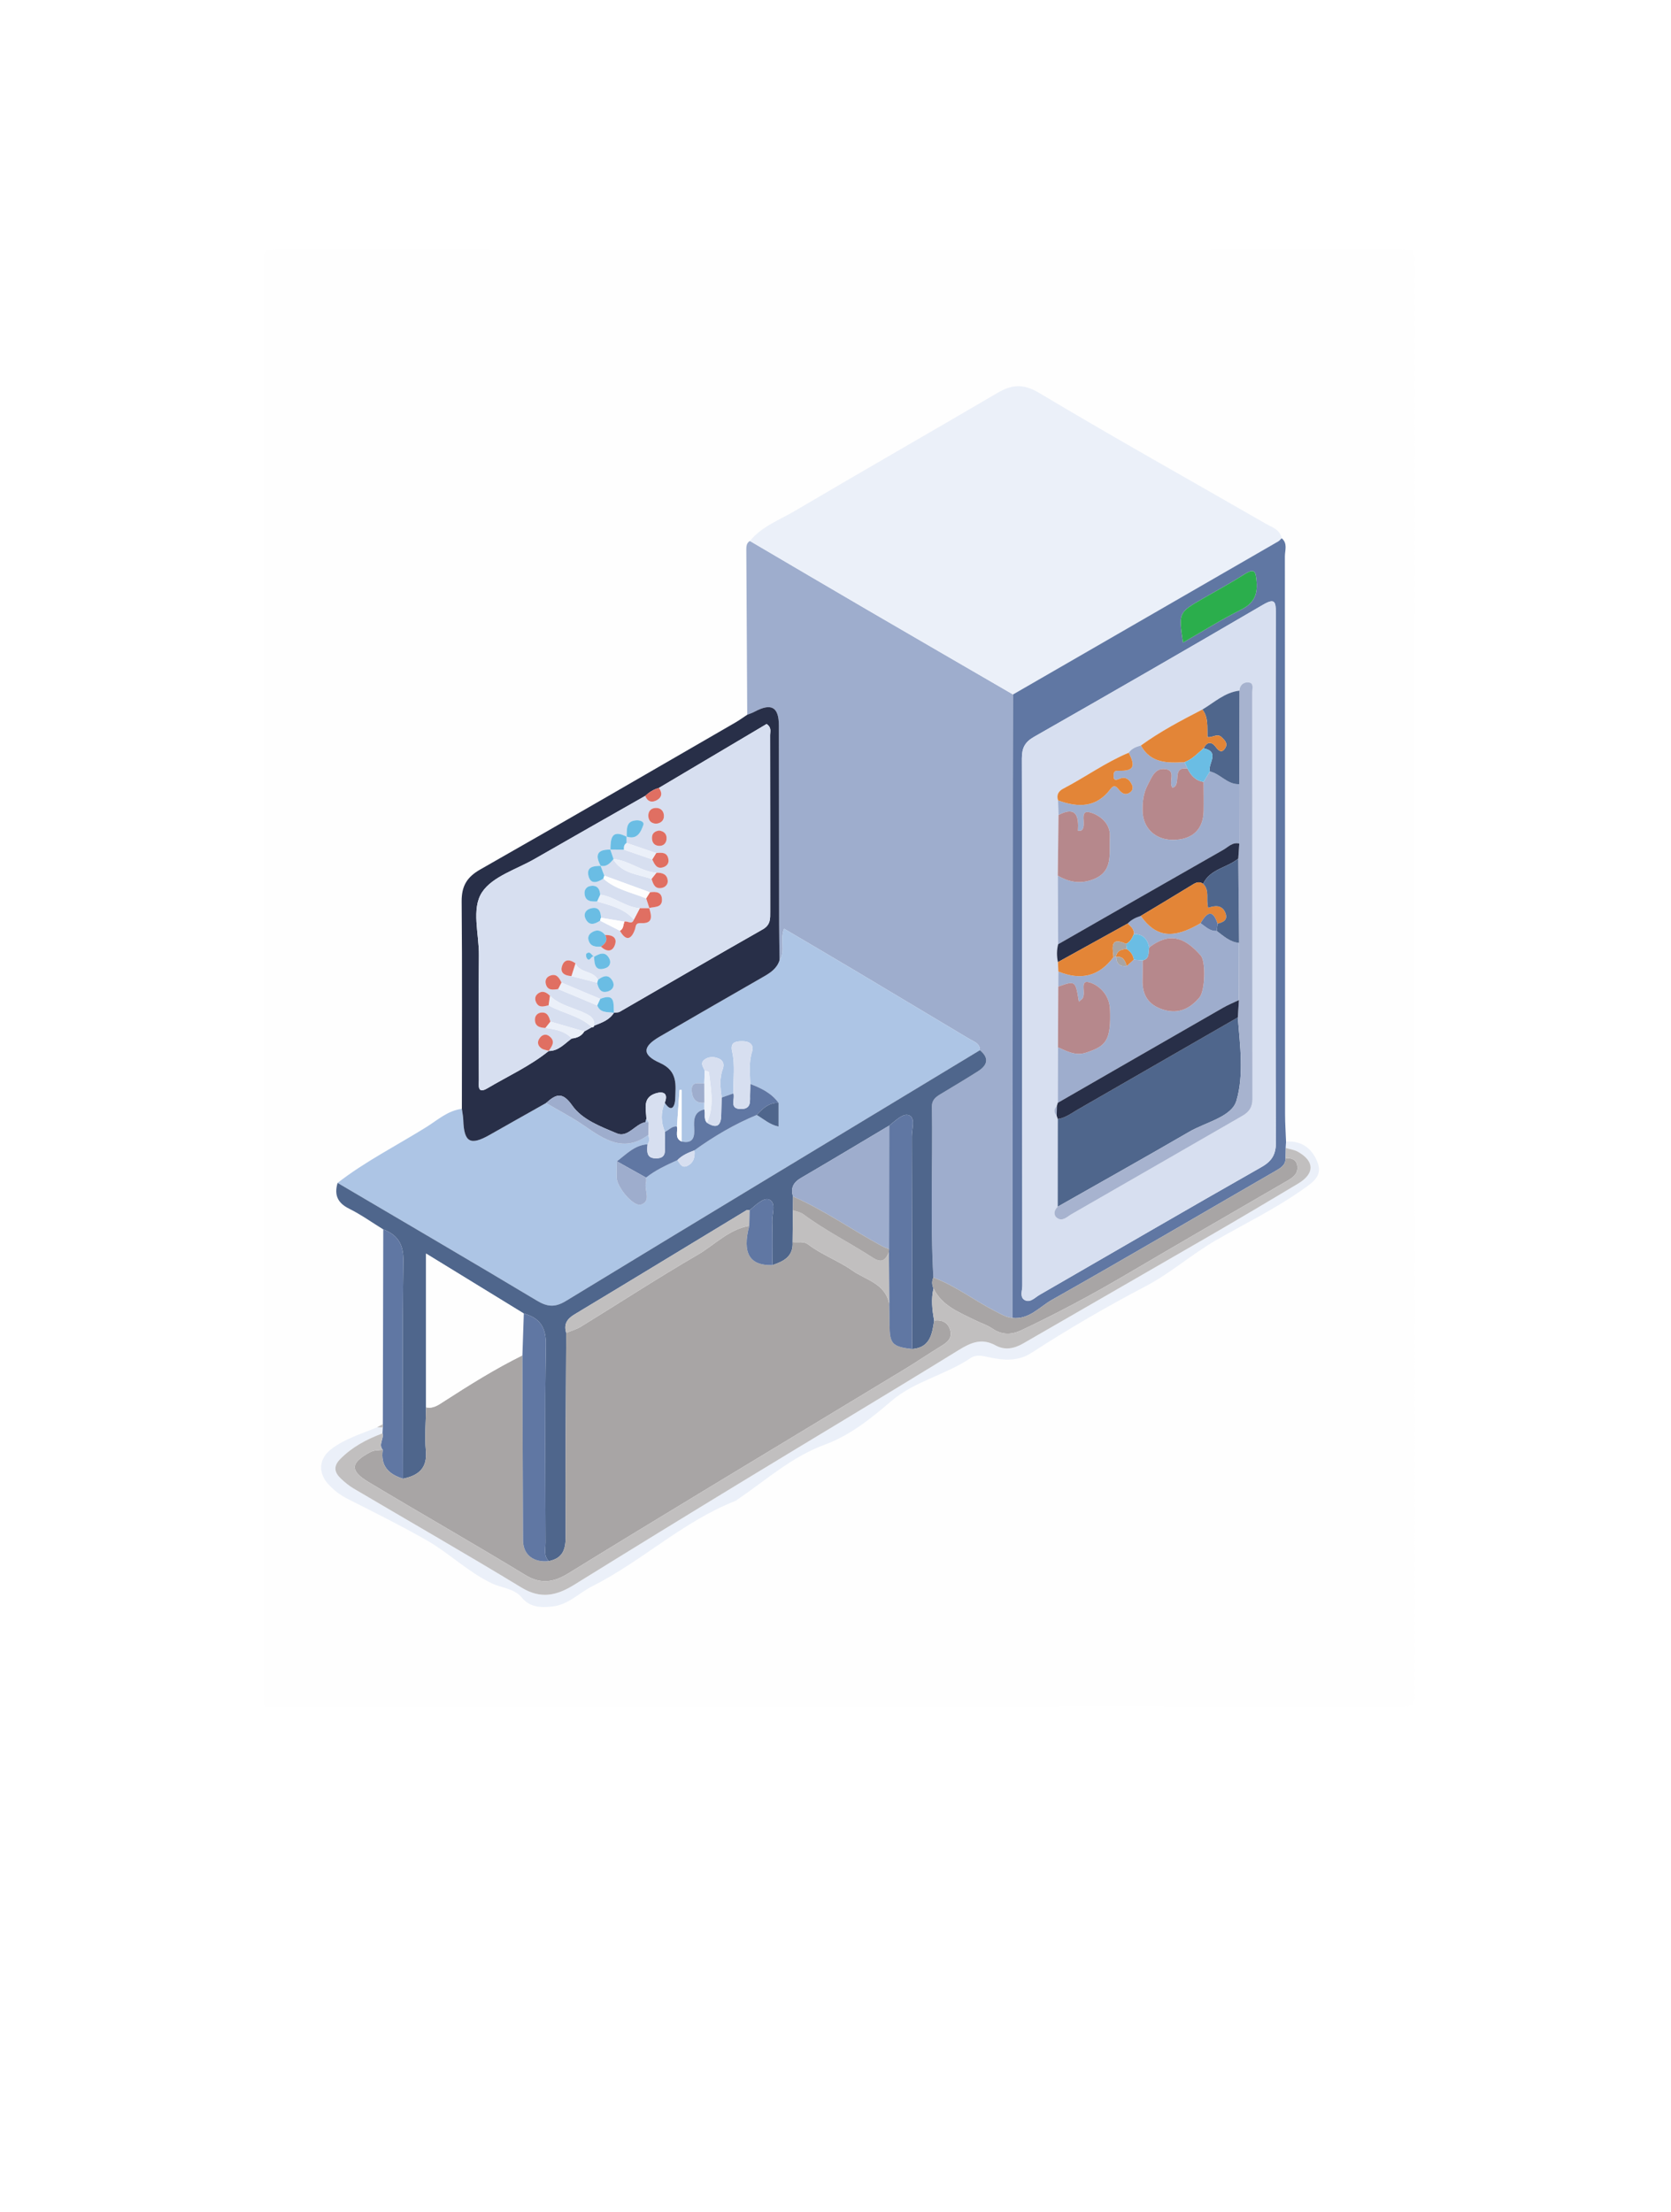 <?xml version="1.0" encoding="UTF-8"?>
<svg width="235px" height="311px" viewBox="0 0 235 311" version="1.1" xmlns="http://www.w3.org/2000/svg" xmlns:xlink="http://www.w3.org/1999/xlink">
    <title>Artboard Copy 6</title>
    <defs>
        <polygon id="path-1" points="7.10542736e-15 0 161.986 0 161.986 205 7.10542736e-15 205"></polygon>
    </defs>
    <g id="Artboard-Copy-6" stroke="none" stroke-width="1" fill="none" fill-rule="evenodd">
        <rect fill="#FFFFFF" x="0" y="0" width="235" height="311"></rect>
        <g id="Group-186" transform="translate(37, 35)">
            <g id="Group-3">
                <mask id="mask-2" fill="white">
                    <use xlink:href="#path-1"></use>
                </mask>
                <g id="Clip-2"></g>
                <path d="M16.839,165.258 C16.569,165.406 16.3,165.556 16.031,165.704 C13.824,166.636 11.486,167.306 9.555,168.796 C7.828,170.129 7.707,172.103 9.184,173.719 C9.96,174.567 10.845,175.237 11.885,175.765 C15.588,177.644 19.313,179.491 22.922,181.54 C26.118,183.356 28.769,186.009 32.131,187.629 C33.544,188.31 35.279,188.326 36.385,189.649 C37.534,191.023 39.016,191.08 40.675,190.904 C42.934,190.661 44.412,189 46.277,188.062 C53.278,184.541 59.051,178.939 66.439,176.049 C66.576,175.995 66.684,175.87 66.81,175.786 C70.778,173.11 74.331,169.855 78.976,168.152 C82.509,166.856 85.48,164.48 88.374,161.994 C91.602,159.223 95.981,158.341 99.504,155.963 C100.31,155.419 101.245,155.666 102.151,155.867 C104.191,156.321 106.221,156.435 108.078,155.227 C113.277,151.847 118.634,148.741 124.125,145.862 C127.623,144.027 130.606,141.368 134.003,139.403 C138.044,137.064 142.266,135.038 146.095,132.334 C147.391,131.42 148.993,130.487 148.347,128.62 C147.665,126.653 146.187,125.355 143.862,125.534 C143.815,124.246 143.726,122.958 143.726,121.67 C143.717,95.529 143.724,69.387 143.698,43.245 C143.697,42.394 144.118,41.41 143.249,40.689 C143.013,39.451 141.891,39.149 141.01,38.642 C130.389,32.534 119.691,26.555 109.175,20.272 C106.893,18.908 105.304,19.06 103.24,20.272 C93.786,25.824 84.258,31.253 74.817,36.827 C72.632,38.117 70.147,39.011 68.461,41.069 C68.002,41.341 67.956,41.794 67.958,42.258 C67.999,50.008 68.044,57.758 68.088,65.507 C67.521,65.879 66.971,66.281 66.385,66.62 C54.447,73.518 42.527,80.448 30.542,87.262 C28.639,88.344 27.906,89.615 27.925,91.784 C28.014,101.496 27.959,111.21 27.955,120.923 C25.979,121.163 24.542,122.499 22.961,123.487 C18.791,126.087 14.381,128.308 10.479,131.335 C9.98,133.013 10.457,134.149 12.104,134.965 C13.773,135.792 15.306,136.894 16.899,137.875 C16.879,147.003 16.859,156.13 16.839,165.258 M0.042,204.963 C0.042,137.209 0.049,69.456 7.10542736e-15,1.703 C-0.002,0.175 0.47,0.006 1.794,0.006 C54.602,0.039 107.411,0.04 160.22,2.84217094e-14 C161.623,2.84217094e-14 161.976,0.29 161.975,1.737 C161.933,68.884 161.93,136.031 161.986,203.18 C161.986,204.827 161.543,205 160.072,205 C106.732,204.955 53.391,204.963 0.042,204.963" id="Fill-1" fill="#FEFEFE" mask="url(#mask-2)"></path>
            </g>
            <path d="M68.087,65.508 C68.044,57.758 67.999,50.008 67.958,42.258 C67.956,41.794 68.002,41.341 68.461,41.069 C73.929,44.279 79.391,47.5 84.868,50.693 C91.728,54.692 98.599,58.668 105.465,62.654 C105.455,66.677 105.44,70.699 105.437,74.722 C105.418,99.923 105.402,125.123 105.386,150.323 C104.465,150.234 103.712,149.756 102.907,149.345 C99.986,147.85 97.371,145.794 94.266,144.645 C93.814,136.627 94.187,128.603 94.062,120.582 C94.047,119.666 94.618,119.248 95.288,118.845 C97.037,117.791 98.793,116.747 100.518,115.654 C101.845,114.813 102.185,113.812 100.81,112.675 C100.814,111.704 100.006,111.497 99.366,111.115 C94.041,107.936 88.724,104.743 83.396,101.569 C80.042,99.57 76.674,97.597 73.271,95.588 C72.627,97.166 73.501,98.699 72.634,100 C72.613,98.332 72.576,96.665 72.573,94.997 C72.557,85.666 72.558,76.335 72.535,67.004 C72.529,64.402 71.463,63.82 69.124,65.076 C68.795,65.252 68.433,65.365 68.087,65.508" id="Fill-4" fill="#9EADCD"></path>
            <path d="M105.465,62.654 C98.599,58.668 91.728,54.692 84.868,50.693 C79.391,47.5 73.929,44.279 68.461,41.069 C70.147,39.011 72.632,38.117 74.817,36.827 C84.258,31.253 93.786,25.824 103.24,20.272 C105.304,19.06 106.893,18.908 109.175,20.272 C119.691,26.555 130.389,32.534 141.01,38.642 C141.891,39.149 143.013,39.451 143.249,40.689 C143.085,40.841 142.944,41.029 142.755,41.138 C130.327,48.314 117.897,55.484 105.465,62.654" id="Fill-6" fill="#EBF0F9"></path>
            <path d="M72.634,100 C73.501,98.7 72.627,97.167 73.271,95.588 C76.674,97.597 80.042,99.57 83.396,101.569 C88.724,104.743 94.041,107.936 99.366,111.115 C100.006,111.497 100.814,111.705 100.81,112.675 C81.396,124.417 61.97,136.139 42.59,147.938 C41.054,148.874 39.985,148.778 38.497,147.886 C29.193,142.311 19.825,136.84 10.479,131.335 C14.381,128.308 18.791,126.087 22.961,123.487 C24.542,122.5 25.979,121.164 27.955,120.924 C28.024,121.447 28.136,121.966 28.153,122.489 C28.253,125.643 29.136,126.136 31.882,124.573 C34.515,123.073 37.16,121.592 39.8,120.103 C41.588,121.157 43.445,122.112 45.15,123.289 C47.982,125.244 50.745,127.143 54.191,124.584 C54.275,125.036 54.405,125.491 54.07,125.903 C52.252,126.019 51.085,127.304 49.758,128.303 C49.746,129.06 49.718,129.817 49.727,130.574 C49.742,131.921 52.09,134.748 53.159,134.387 C54.675,133.877 53.545,132.32 53.849,131.273 C53.91,131.064 53.858,130.822 53.858,130.594 C55.193,129.53 56.731,128.833 58.27,128.134 C58.61,128.587 58.87,129.29 59.605,128.963 C60.531,128.554 60.776,127.718 60.66,126.758 C63.4,124.788 66.29,123.082 69.414,121.79 C70.368,122.321 71.179,123.125 72.493,123.417 L72.493,120.085 C71.495,118.708 70.047,118.006 68.514,117.432 C68.485,115.923 68.278,114.426 68.756,112.918 C69.104,111.821 68.336,111.403 67.355,111.412 C66.445,111.42 65.666,111.568 65.961,112.853 C66.406,114.8 66.096,116.785 66.136,118.753 C65.588,118.947 65.039,119.141 64.49,119.335 C64.318,117.995 64.152,116.658 64.641,115.339 C64.883,114.688 64.732,114.114 64.071,113.842 C63.434,113.581 62.743,113.542 62.135,113.957 C61.414,114.449 61.858,115 62.107,115.53 C62.087,116.136 62.067,116.742 62.047,117.348 C61.316,117.42 60.224,116.957 60.282,118.315 C60.327,119.356 60.763,120.195 62.056,120.06 L62.055,121.004 C60.628,121.332 60.553,122.395 60.624,123.573 C60.698,124.802 60.551,125.881 58.852,125.513 L58.852,118.266 C58.756,118.268 58.659,118.269 58.563,118.27 C58.444,119.983 58.324,121.697 58.204,123.41 C57.488,123.307 57.085,123.928 56.509,124.149 C55.933,122.792 55.915,121.432 56.486,120.068 C57.569,121.684 57.934,120.267 57.954,119.574 C58.01,117.609 58.388,115.617 55.803,114.465 C53.233,113.319 53.359,112.165 55.78,110.763 C60.625,107.956 65.469,105.148 70.33,102.367 C71.34,101.789 72.277,101.19 72.634,100" id="Fill-8" fill="#ADC5E5"></path>
            <path d="M53.744,76.913 C48.552,79.87 43.352,82.81 38.173,85.789 C35.62,87.257 32.277,88.24 30.804,90.451 C29.254,92.777 30.385,96.333 30.352,99.35 C30.287,105.188 30.323,111.028 30.345,116.867 C30.348,117.587 30.085,118.896 31.549,118.029 C34.451,116.309 37.549,114.907 40.195,112.766 L40.146,112.791 C41.556,112.803 42.395,111.754 43.409,111.03 C44.143,110.96 44.77,110.7 45.172,110.038 C45.527,109.837 45.882,109.637 46.237,109.437 C46.415,109.47 46.524,109.398 46.564,109.222 C47.609,108.809 48.69,108.452 49.337,107.419 L49.339,107.401 C49.616,107.361 49.937,107.399 50.162,107.269 C56.862,103.41 63.536,99.505 70.261,95.691 C71.387,95.052 71.317,94.183 71.317,93.199 C71.313,84.919 71.32,76.64 71.302,68.36 C71.301,67.886 71.549,67.303 70.809,66.809 C65.796,69.783 60.728,72.789 55.661,75.796 C54.922,75.996 54.298,76.395 53.744,76.913 M72.634,100 C72.277,101.19 71.34,101.789 70.33,102.367 C65.47,105.148 60.625,107.956 55.78,110.763 C53.359,112.165 53.233,113.319 55.803,114.465 C58.388,115.617 58.01,117.609 57.954,119.574 C57.934,120.267 57.569,121.684 56.486,120.068 C57.044,118.657 56.194,118.432 55.192,118.754 C53.303,119.361 53.876,120.988 53.907,122.36 C53.82,122.49 53.782,122.633 53.793,122.789 C52.315,123.041 51.299,125.029 49.758,124.378 C47.475,123.414 44.877,122.455 43.469,120.447 C42.049,118.421 41.143,118.914 39.8,120.102 C37.161,121.592 34.515,123.073 31.882,124.573 C29.137,126.136 28.253,125.643 28.153,122.489 C28.136,121.966 28.024,121.447 27.955,120.924 C27.959,111.21 28.014,101.496 27.925,91.784 C27.906,89.616 28.64,88.344 30.542,87.263 C42.527,80.448 54.447,73.518 66.385,66.62 C66.971,66.281 67.521,65.879 68.088,65.507 C68.433,65.366 68.795,65.252 69.124,65.076 C71.464,63.82 72.529,64.402 72.536,67.004 C72.558,76.335 72.557,85.666 72.573,94.997 C72.576,96.665 72.613,98.332 72.634,100" id="Fill-10" fill="#282F48"></path>
            <path d="M10.479,131.335 C19.825,136.84 29.193,142.311 38.497,147.886 C39.985,148.777 41.054,148.873 42.59,147.938 C61.97,136.139 81.396,124.417 100.81,112.675 C102.185,113.812 101.845,114.813 100.518,115.654 C98.793,116.747 97.037,117.791 95.288,118.845 C94.618,119.248 94.047,119.666 94.062,120.582 C94.187,128.603 93.813,136.627 94.264,144.646 C94.025,145.159 94.058,145.669 94.279,146.175 C93.927,147.687 94.098,149.189 94.371,150.688 C94.097,152.614 93.789,154.516 91.266,154.698 C91.259,144.735 91.265,134.772 91.227,124.809 C91.223,123.783 91.763,122.244 90.889,121.85 C90.001,121.449 88.937,122.611 88.053,123.278 C83.919,125.737 79.798,128.218 75.644,130.642 C74.562,131.273 74.163,132.067 74.534,133.254 C74.525,133.898 74.518,134.54 74.51,135.183 C74.495,136.674 74.48,138.166 74.466,139.657 C74.594,141.679 73.208,142.372 71.631,142.898 C71.628,140.869 71.682,138.838 71.598,136.813 C71.553,135.732 72.208,134.173 71.208,133.698 C70.413,133.32 69.275,134.466 68.423,135.173 C68.273,135.175 68.087,135.118 67.976,135.186 C59.914,140.066 51.866,144.973 43.789,149.831 C42.72,150.474 42.264,151.223 42.629,152.425 C42.589,161.971 42.498,171.518 42.551,181.063 C42.561,182.946 42.097,184.133 40.186,184.521 C39.416,183.769 39.72,182.804 39.718,181.928 C39.698,172.671 39.609,163.413 39.771,154.159 C39.815,151.653 38.935,150.331 36.666,149.706 C32.155,146.939 27.643,144.173 22.922,141.278 L22.922,162.894 C22.896,164.919 22.7,166.96 22.889,168.966 C23.125,171.483 21.835,172.493 19.675,172.928 C19.669,162.739 19.568,152.548 19.728,142.361 C19.766,139.976 18.96,138.666 16.898,137.875 C15.306,136.894 13.773,135.792 12.104,134.965 C10.457,134.148 9.979,133.013 10.479,131.335" id="Fill-12" fill="#4F668C"></path>
            <path d="M129.37,55.364 C132.128,53.781 134.737,52.128 137.489,50.762 C139.248,49.888 139.864,48.768 139.718,46.845 C139.607,45.387 139.474,44.822 137.975,45.777 C136.057,46.998 134.051,48.079 132.081,49.219 C128.751,51.145 128.751,51.144 129.37,55.364 M142.404,88.562 C142.404,76.093 142.389,63.625 142.424,51.156 C142.428,49.576 142.262,49.082 140.606,50.049 C129.919,56.294 119.193,62.475 108.437,68.604 C107.128,69.35 106.708,70.179 106.711,71.656 C106.762,96.366 106.75,121.075 106.774,145.785 C106.774,146.49 106.354,147.467 107.185,147.851 C107.921,148.191 108.572,147.439 109.212,147.071 C119.604,141.074 129.972,135.033 140.405,129.109 C141.958,128.227 142.453,127.248 142.443,125.512 C142.37,113.196 142.404,100.879 142.404,88.562 M105.465,62.654 C117.896,55.484 130.327,48.314 142.755,41.138 C142.943,41.03 143.085,40.841 143.249,40.689 C144.118,41.41 143.697,42.394 143.698,43.245 C143.724,69.387 143.717,95.529 143.725,121.67 C143.725,122.958 143.814,124.246 143.862,125.534 C143.85,125.83 143.839,126.127 143.827,126.423 C143.817,126.899 143.807,127.373 143.797,127.849 C143.808,128.848 143.108,129.234 142.353,129.669 C131.881,135.715 121.455,141.843 110.927,147.789 C109.188,148.771 107.725,150.584 105.386,150.323 C105.402,125.123 105.418,99.923 105.436,74.722 C105.439,70.699 105.455,66.677 105.465,62.654" id="Fill-14" fill="#6077A3"></path>
            <path d="M143.827,126.423 C143.839,126.127 143.85,125.83 143.862,125.534 C146.186,125.355 147.665,126.652 148.347,128.62 C148.993,130.486 147.39,131.42 146.095,132.334 C142.265,135.038 138.044,137.064 134.003,139.402 C130.605,141.368 127.623,144.027 124.125,145.861 C118.634,148.741 113.277,151.847 108.078,155.227 C106.221,156.435 104.19,156.321 102.15,155.867 C101.245,155.666 100.309,155.419 99.504,155.963 C95.98,158.341 91.601,159.223 88.374,161.994 C85.479,164.48 82.509,166.856 78.976,168.152 C74.33,169.855 70.778,173.11 66.809,175.786 C66.683,175.87 66.576,175.995 66.439,176.049 C59.051,178.939 53.278,184.541 46.277,188.062 C44.411,189 42.934,190.661 40.675,190.903 C39.016,191.08 37.534,191.023 36.385,189.649 C35.279,188.326 33.543,188.31 32.131,187.629 C28.768,186.009 26.118,183.356 22.922,181.54 C19.313,179.491 15.588,177.644 11.885,175.765 C10.845,175.237 9.96,174.567 9.184,173.719 C7.706,172.103 7.828,170.129 9.555,168.796 C11.486,167.306 13.824,166.636 16.03,165.704 C16.298,165.71 16.567,165.716 16.835,165.722 C16.82,166.001 16.804,166.281 16.788,166.561 C14.576,167.38 12.536,168.46 10.848,170.171 C9.853,171.179 10.024,172.047 10.926,172.902 C11.474,173.422 12.07,173.919 12.717,174.301 C20.598,178.95 28.538,183.499 36.357,188.25 C39.072,189.901 41.312,189.358 43.745,187.849 C51.647,182.947 59.573,178.083 67.516,173.249 C77.611,167.106 87.759,161.051 97.814,154.846 C99.57,153.763 101.076,153.122 103.021,154.192 C104.31,154.901 105.624,154.647 106.892,153.913 C115.61,148.869 124.348,143.86 133.063,138.811 C137.253,136.384 141.418,133.917 145.57,131.427 C147.905,130.026 147.885,128.291 145.54,126.964 C145.03,126.676 144.401,126.598 143.827,126.423" id="Fill-16" fill="#EBF0F9"></path>
            <path d="M16.789,166.561 C16.805,166.282 16.82,166.001 16.836,165.723 C16.837,165.568 16.838,165.413 16.839,165.258 C16.859,156.13 16.879,147.003 16.899,137.875 C18.961,138.666 19.766,139.976 19.728,142.362 C19.569,152.548 19.67,162.74 19.676,172.929 C17.672,172.322 16.482,171.139 16.827,168.877 C16.189,168.116 17.014,167.33 16.789,166.561" id="Fill-18" fill="#6077A3"></path>
            <path d="M16.839,165.258 C16.838,165.412 16.837,165.568 16.836,165.723 C16.567,165.716 16.298,165.71 16.03,165.704 C16.3,165.556 16.569,165.406 16.839,165.258" id="Fill-20" fill="#C1BFBF"></path>
            <path d="M105.386,150.324 C107.726,150.585 109.189,148.771 110.927,147.79 C121.455,141.844 131.881,135.716 142.354,129.67 C143.109,129.234 143.808,128.848 143.797,127.849 C144.624,127.837 145.35,128.021 145.453,129.002 C145.57,130.097 144.801,130.595 143.981,131.071 C136.463,135.431 128.934,139.773 121.448,144.186 C116.634,147.024 111.716,149.654 106.668,152.043 C105.302,152.69 103.943,152.769 102.587,151.836 C101.851,151.327 100.951,151.06 100.141,150.653 C97.907,149.531 95.489,148.645 94.281,146.177 C94.058,145.67 94.026,145.16 94.264,144.646 C97.371,145.795 99.987,147.85 102.907,149.345 C103.712,149.757 104.465,150.234 105.386,150.324" id="Fill-22" fill="#A8A5A5"></path>
            <path d="M58.852,125.513 C60.551,125.881 60.698,124.802 60.624,123.573 C60.553,122.395 60.628,121.331 62.055,121.004 C62.24,121.616 61.914,122.327 62.42,122.876 C63.694,123.693 64.392,123.405 64.427,121.832 C64.445,121 64.469,120.168 64.49,119.335 C65.039,119.141 65.588,118.947 66.137,118.753 C66.43,119.52 65.466,120.947 67.216,120.947 C68.764,120.946 68.432,119.729 68.484,118.794 C68.51,118.34 68.505,117.886 68.514,117.431 C70.046,118.006 71.495,118.708 72.493,120.085 C71.125,120.035 70.253,120.883 69.414,121.789 C66.289,123.081 63.399,124.787 60.66,126.759 C59.792,127.093 58.933,127.444 58.269,128.134 C56.731,128.832 55.192,129.53 53.858,130.594 L49.758,128.303 C51.084,127.304 52.251,126.019 54.068,125.904 C53.985,126.905 53.858,127.936 55.371,127.881 C56.773,127.829 56.478,126.778 56.505,125.928 C56.523,125.335 56.508,124.742 56.508,124.149 C57.085,123.928 57.487,123.307 58.205,123.409 C58.34,124.135 57.854,125.053 58.852,125.513" id="Fill-24" fill="#6077A3"></path>
            <path d="M39.8,120.102 C41.143,118.914 42.049,118.421 43.468,120.446 C44.877,122.454 47.475,123.414 49.758,124.378 C51.299,125.028 52.315,123.041 53.793,122.789 C53.943,122.791 54.091,122.81 54.236,122.846 C54.221,123.426 54.206,124.005 54.191,124.584 C50.745,127.143 47.982,125.243 45.15,123.288 C43.445,122.111 41.588,121.157 39.8,120.102" id="Fill-26" fill="#9EADCD"></path>
            <path d="M68.514,117.431 C68.505,117.885 68.51,118.34 68.485,118.793 C68.432,119.728 68.764,120.946 67.216,120.946 C65.467,120.946 66.431,119.52 66.137,118.752 C66.097,116.785 66.407,114.799 65.961,112.852 C65.666,111.568 66.445,111.419 67.355,111.411 C68.336,111.403 69.104,111.82 68.756,112.918 C68.278,114.425 68.485,115.922 68.514,117.431" id="Fill-28" fill="#D7DFF0"></path>
            <path d="M54.191,124.584 C54.206,124.005 54.221,123.426 54.237,122.846 C54.128,122.684 54.017,122.521 53.907,122.359 C53.876,120.987 53.303,119.36 55.192,118.753 C56.194,118.432 57.044,118.656 56.486,120.068 C55.915,121.432 55.933,122.791 56.509,124.148 C56.509,124.741 56.524,125.335 56.505,125.928 C56.479,126.777 56.774,127.829 55.371,127.881 C53.859,127.936 53.986,126.904 54.068,125.903 C54.406,125.49 54.275,125.035 54.191,124.584" id="Fill-30" fill="#D7DFF0"></path>
            <path d="M49.758,128.303 L53.858,130.594 C53.858,130.822 53.91,131.064 53.849,131.273 C53.545,132.32 54.675,133.877 53.159,134.387 C52.09,134.747 49.742,131.921 49.727,130.574 C49.718,129.817 49.746,129.06 49.758,128.303" id="Fill-32" fill="#9EADCD"></path>
            <path d="M64.49,119.335 C64.469,120.168 64.445,121 64.427,121.832 C64.392,123.404 63.694,123.692 62.42,122.876 C63.496,120.548 62.977,118.151 62.696,115.771 C62.683,115.669 62.311,115.609 62.106,115.53 C61.858,115 61.413,114.449 62.135,113.957 C62.743,113.541 63.434,113.581 64.07,113.842 C64.732,114.114 64.883,114.687 64.641,115.339 C64.152,116.657 64.318,117.995 64.49,119.335" id="Fill-34" fill="#D7DFF0"></path>
            <path d="M69.414,121.789 C70.253,120.883 71.125,120.035 72.493,120.084 L72.493,123.417 C71.179,123.124 70.368,122.32 69.414,121.789" id="Fill-36" fill="#4F668C"></path>
            <path d="M62.107,115.53 C62.312,115.61 62.684,115.669 62.696,115.771 C62.978,118.152 63.497,120.548 62.421,122.876 C61.915,122.327 62.24,121.615 62.055,121.004 L62.057,120.059 C62.054,119.155 62.051,118.252 62.047,117.348 C62.067,116.742 62.087,116.136 62.107,115.53" id="Fill-38" fill="#EBF0F9"></path>
            <path d="M62.047,117.348 C62.05,118.252 62.053,119.156 62.056,120.059 C60.763,120.195 60.327,119.356 60.282,118.315 C60.224,116.957 61.316,117.42 62.047,117.348" id="Fill-40" fill="#9EADCD"></path>
            <path d="M58.27,128.134 C58.934,127.444 59.792,127.093 60.661,126.759 C60.776,127.718 60.532,128.554 59.605,128.963 C58.871,129.289 58.61,128.587 58.27,128.134" id="Fill-42" fill="#D7DFF0"></path>
            <path d="M58.852,125.513 C57.854,125.053 58.34,124.135 58.205,123.409 C58.324,121.697 58.443,119.983 58.563,118.27 C58.659,118.268 58.756,118.267 58.852,118.266 L58.852,125.513 Z" id="Fill-44" fill="#FEFEFE"></path>
            <path d="M55.693,81.79 C55.129,81.873 54.711,82.141 54.692,82.765 C54.67,83.453 54.998,83.929 55.72,83.945 C56.324,83.958 56.7,83.553 56.741,82.977 C56.791,82.287 56.399,81.881 55.693,81.79 M55.295,80.823 C56.003,80.75 56.418,80.313 56.368,79.641 C56.318,78.969 55.84,78.549 55.131,78.613 C54.529,78.667 54.173,79.102 54.176,79.682 C54.179,80.361 54.544,80.806 55.295,80.823 M47.516,98.116 C48.265,98.828 49.094,98.917 49.47,97.889 C49.859,96.824 49.087,96.447 48.105,96.478 C47.546,95.794 46.887,95.635 46.149,96.166 C45.833,96.393 45.653,96.746 45.753,97.147 C45.987,98.094 46.725,98.164 47.516,98.116 M48.828,84.462 C49.465,84.469 50.103,84.475 50.74,84.48 C52.069,84.937 53.398,85.393 54.726,85.849 C55.057,86.537 55.366,87.297 56.361,86.917 C56.809,86.747 57.089,86.357 57.008,85.85 C56.839,84.796 56.048,84.88 55.278,84.954 C53.892,84.48 52.506,84.007 51.12,83.534 C51.117,83.234 51.114,82.936 51.111,82.637 C52.596,83.123 53.112,82.043 53.474,81.011 C53.648,80.517 52.981,80.333 52.542,80.35 C50.953,80.411 51.183,81.63 51.129,82.658 C49.003,81.549 48.851,82.921 48.846,84.477 C47.011,84.414 46.626,85.216 47.484,86.761 C46.521,86.749 45.46,86.875 45.75,88.137 C46.043,89.411 47.004,89.117 47.851,88.546 C49.575,90.095 51.83,90.493 53.879,91.339 C54.029,91.796 54.18,92.253 54.33,92.711 C53.88,92.71 53.43,92.709 52.98,92.709 C50.953,92.575 49.397,91.059 47.408,90.811 C47.354,89.894 46.896,89.404 45.961,89.6 C45.499,89.696 45.182,90.1 45.205,90.592 C45.259,91.748 46.096,91.801 46.969,91.761 C48.846,92.302 50.77,92.747 52.145,94.308 C51.862,95.126 51.246,94.441 50.818,94.602 C49.718,94.419 48.617,94.237 47.517,94.054 C47.501,93.046 47.103,92.419 46.001,92.761 C45.348,92.964 45.025,93.531 45.343,94.188 C45.854,95.245 46.63,94.961 47.396,94.464 C48.324,94.937 49.253,95.41 50.182,95.883 C50.993,97.321 51.75,97.197 52.282,95.727 C52.463,95.226 52.316,94.758 53.156,94.807 C54.895,94.909 54.639,93.783 54.298,92.68 C55.055,92.488 56.15,92.666 56.097,91.447 C56.053,90.417 55.238,90.349 54.414,90.473 C52.269,89.69 50.125,88.908 47.98,88.125 C47.807,87.664 47.635,87.204 47.462,86.743 C48.306,86.941 48.775,86.39 49.25,85.849 C50.486,87.864 52.718,87.924 54.638,88.596 C54.857,89.343 55.123,90.073 56.123,89.847 C56.587,89.741 56.938,89.332 56.907,88.877 C56.846,87.935 56.157,87.698 55.328,87.727 C53.16,87.558 51.442,85.98 49.281,85.792 C49.13,85.349 48.979,84.906 48.828,84.462 M46.56,99.527 C46.195,99.373 46.039,98.662 45.48,99.087 C45.381,99.162 45.405,99.545 45.503,99.707 C45.958,100.46 46.138,99.241 46.551,99.54 C46.587,100.62 46.706,101.673 48.216,101.116 C48.756,100.917 48.98,100.332 48.681,99.775 C48.116,98.721 47.33,99.082 46.56,99.527 M43.936,100.458 C43.233,99.961 42.456,99.784 42.089,100.72 C41.672,101.784 42.388,102.195 43.363,102.256 C44.568,102.565 45.772,102.875 46.977,103.185 C47.154,104.094 47.56,104.771 48.614,104.368 C49.242,104.127 49.486,103.519 49.13,102.909 C48.553,101.923 47.811,102.242 47.093,102.781 C46.447,101.453 44.523,101.866 43.936,100.458 M46.236,109.436 C45.882,109.637 45.527,109.837 45.172,110.037 C43.583,109.576 41.993,109.115 40.404,108.654 C40.211,107.986 40.011,107.296 39.112,107.387 C38.62,107.436 38.264,107.784 38.234,108.275 C38.172,109.288 38.864,109.519 39.696,109.549 C41.052,109.745 42.409,109.937 43.408,111.029 C42.395,111.754 41.556,112.803 40.146,112.79 C40.659,112.097 41.175,111.377 40.209,110.672 C39.806,110.378 39.324,110.462 38.989,110.855 C38.516,111.409 38.549,111.989 39.141,112.415 C39.428,112.622 39.839,112.654 40.194,112.766 C37.548,114.907 34.45,116.309 31.548,118.028 C30.085,118.895 30.348,117.587 30.345,116.866 C30.323,111.027 30.287,105.188 30.352,99.35 C30.385,96.333 29.254,92.777 30.804,90.45 C32.277,88.239 35.62,87.256 38.172,85.789 C43.352,82.81 48.552,79.869 53.744,76.913 C54.057,77.744 54.684,77.904 55.379,77.517 C56.107,77.11 56.172,76.47 55.661,75.795 C60.728,72.789 65.796,69.783 70.809,66.809 C71.549,67.303 71.301,67.886 71.302,68.36 C71.32,76.64 71.313,84.919 71.317,93.199 C71.317,94.182 71.387,95.051 70.26,95.69 C63.536,99.505 56.862,103.41 50.162,107.269 C49.937,107.398 49.616,107.361 49.339,107.399 C49.254,106.202 49.601,104.576 47.42,105.459 C45.601,104.694 43.781,103.928 41.963,103.163 C41.628,102.457 41.234,101.823 40.298,102.221 C39.844,102.415 39.645,102.842 39.748,103.309 C39.973,104.324 40.752,104.187 41.497,104.077 C43.33,104.846 45.163,105.616 46.996,106.385 C47.432,107.507 48.474,107.263 49.336,107.423 C48.69,108.451 47.609,108.809 46.564,109.221 C46.627,108.387 46.282,107.984 45.479,107.574 C43.776,106.705 41.778,106.416 40.341,105.022 C39.825,104.496 39.248,104.227 38.598,104.761 C38.209,105.08 38.199,105.557 38.407,105.974 C38.811,106.781 39.503,106.51 40.146,106.369 C42.124,107.495 44.512,107.806 46.236,109.436" id="Fill-46" fill="#D7DFF0"></path>
            <path d="M46.236,109.437 C44.512,107.807 42.124,107.496 40.146,106.369 C40.211,105.92 40.276,105.471 40.34,105.022 C41.778,106.416 43.775,106.705 45.478,107.575 C46.281,107.984 46.626,108.388 46.564,109.222 C46.524,109.398 46.414,109.47 46.236,109.437" id="Fill-48" fill="#EBF0F9"></path>
            <path d="M43.408,111.03 C42.409,109.938 41.052,109.745 39.696,109.55 L40.404,108.655 C41.993,109.115 43.583,109.577 45.172,110.038 C44.77,110.7 44.143,110.961 43.408,111.03" id="Fill-50" fill="#EBF0F9"></path>
            <path d="M55.661,75.796 C56.172,76.47 56.107,77.111 55.379,77.517 C54.684,77.904 54.057,77.745 53.744,76.914 C54.298,76.395 54.922,75.997 55.661,75.796" id="Fill-52" fill="#E06F62"></path>
            <path d="M53.907,122.36 C54.017,122.522 54.127,122.684 54.237,122.846 C54.091,122.81 53.943,122.792 53.793,122.79 C53.782,122.633 53.82,122.49 53.907,122.36" id="Fill-54" fill="#ADC5E5"></path>
            <path d="M16.827,168.877 C16.482,171.139 17.672,172.321 19.676,172.929 C21.835,172.493 23.125,171.483 22.889,168.966 C22.701,166.96 22.897,164.919 22.923,162.894 C23.912,163.113 24.628,162.58 25.405,162.079 C29.001,159.761 32.625,157.484 36.47,155.588 C36.496,164.248 36.516,172.908 36.555,181.568 C36.564,183.612 37.995,184.751 40.186,184.521 C42.097,184.133 42.561,182.946 42.551,181.063 C42.498,171.518 42.589,161.971 42.629,152.426 C43.324,152.137 44.072,151.935 44.705,151.545 C50.174,148.182 55.558,144.673 61.107,141.448 C63.501,140.057 65.48,137.877 68.373,137.374 C67.359,141.216 68.405,142.989 71.631,142.898 C73.208,142.372 74.595,141.679 74.466,139.657 C75.202,139.752 76.004,139.493 76.667,139.997 C78.597,141.462 80.934,142.292 82.859,143.653 C84.723,144.972 87.535,145.481 88.053,148.352 C88.07,149.324 88.098,150.297 88.102,151.271 C88.113,153.969 88.469,154.359 91.266,154.698 C93.789,154.516 94.097,152.614 94.372,150.688 C95.509,150.547 96.356,150.988 96.643,152.097 C96.951,153.287 96.085,153.845 95.199,154.385 C93.521,155.406 91.9,156.519 90.221,157.536 C80.846,163.218 71.454,168.873 62.079,174.556 C55.687,178.431 49.3,182.314 42.938,186.237 C40.918,187.483 39.098,187.828 36.864,186.466 C29.571,182.019 22.141,177.798 14.819,173.397 C12.143,171.788 12.288,170.678 15.064,169.202 C15.644,168.894 16.233,168.944 16.827,168.877" id="Fill-56" fill="#A8A5A5"></path>
            <path d="M16.827,168.877 C16.233,168.944 15.644,168.894 15.064,169.202 C12.288,170.678 12.143,171.788 14.819,173.397 C22.141,177.798 29.571,182.019 36.864,186.466 C39.098,187.828 40.918,187.483 42.938,186.237 C49.3,182.314 55.687,178.431 62.079,174.556 C71.454,168.873 80.846,163.218 90.221,157.536 C91.9,156.519 93.521,155.406 95.199,154.385 C96.085,153.845 96.951,153.287 96.643,152.097 C96.356,150.988 95.509,150.547 94.372,150.688 C94.098,149.189 93.927,147.687 94.28,146.175 C95.489,148.645 97.907,149.53 100.141,150.652 C100.952,151.06 101.851,151.326 102.587,151.835 C103.943,152.769 105.302,152.69 106.668,152.042 C111.716,149.653 116.634,147.023 121.448,144.186 C128.934,139.773 136.463,135.431 143.981,131.07 C144.801,130.594 145.57,130.097 145.453,129.001 C145.35,128.021 144.624,127.836 143.797,127.849 C143.807,127.373 143.818,126.898 143.827,126.423 C144.402,126.598 145.031,126.676 145.54,126.964 C147.885,128.291 147.906,130.025 145.571,131.427 C141.418,133.917 137.253,136.384 133.064,138.811 C124.349,143.859 115.611,148.869 106.893,153.913 C105.624,154.647 104.311,154.9 103.022,154.191 C101.077,153.122 99.571,153.763 97.815,154.846 C87.759,161.051 77.611,167.106 67.517,173.249 C59.573,178.083 51.648,182.947 43.745,187.849 C41.313,189.357 39.072,189.9 36.357,188.25 C28.539,183.499 20.598,178.95 12.718,174.301 C12.07,173.919 11.474,173.422 10.927,172.902 C10.024,172.047 9.853,171.179 10.848,170.171 C12.537,168.46 14.576,167.38 16.789,166.561 C17.014,167.329 16.189,168.115 16.827,168.877" id="Fill-58" fill="#C1BFBF"></path>
            <path d="M36.47,155.588 C32.625,157.484 29.001,159.761 25.405,162.079 C24.628,162.58 23.912,163.113 22.923,162.894 L22.923,141.278 C27.643,144.173 32.155,146.94 36.666,149.706 C36.601,151.667 36.535,153.627 36.47,155.588" id="Fill-60" fill="#FEFEFE"></path>
            <path d="M74.534,133.254 C74.163,132.067 74.561,131.273 75.643,130.642 C79.798,128.218 83.919,125.737 88.053,123.278 L88.032,140.643 C87.688,140.498 87.33,140.38 87.003,140.204 C82.814,137.944 78.918,135.162 74.534,133.254" id="Fill-62" fill="#9EADCD"></path>
            <path d="M36.47,155.588 C36.535,153.627 36.601,151.667 36.666,149.706 C38.935,150.331 39.816,151.653 39.772,154.159 C39.609,163.413 39.698,172.671 39.719,181.928 C39.72,182.804 39.417,183.769 40.186,184.521 C37.995,184.751 36.564,183.612 36.555,181.568 C36.516,172.908 36.496,164.248 36.47,155.588" id="Fill-64" fill="#6077A3"></path>
            <path d="M88.032,140.644 C88.039,134.855 88.046,129.067 88.053,123.279 C88.937,122.612 90.001,121.45 90.888,121.85 C91.762,122.245 91.222,123.784 91.226,124.809 C91.264,134.772 91.259,144.736 91.265,154.699 C88.469,154.36 88.112,153.969 88.101,151.271 C88.097,150.297 88.069,149.325 88.053,148.352 C88.04,145.935 88.027,143.518 88.015,141.1 C88.02,140.948 88.026,140.796 88.032,140.644" id="Fill-66" fill="#6077A3"></path>
            <path d="M68.373,137.374 C65.479,137.877 63.501,140.057 61.106,141.448 C55.558,144.673 50.173,148.182 44.705,151.545 C44.071,151.935 43.323,152.137 42.629,152.426 C42.264,151.223 42.72,150.474 43.789,149.831 C51.866,144.973 59.914,140.066 67.976,135.186 C68.087,135.118 68.273,135.175 68.424,135.173 C68.407,135.907 68.39,136.641 68.373,137.374" id="Fill-68" fill="#C1BFBF"></path>
            <path d="M88.016,141.1 C88.028,143.518 88.04,145.935 88.053,148.352 C87.535,145.481 84.723,144.972 82.859,143.654 C80.934,142.292 78.597,141.462 76.667,139.997 C76.004,139.494 75.203,139.752 74.466,139.658 C74.481,138.166 74.495,136.674 74.51,135.183 C75,135.364 75.566,135.443 75.969,135.742 C79.054,138.029 82.492,139.741 85.695,141.821 C87.069,142.712 87.495,142.153 88.016,141.1" id="Fill-70" fill="#C1BFBF"></path>
            <path d="M68.373,137.374 C68.39,136.641 68.407,135.907 68.424,135.173 C69.275,134.466 70.413,133.32 71.208,133.698 C72.208,134.173 71.553,135.732 71.598,136.812 C71.682,138.838 71.628,140.869 71.631,142.898 C68.404,142.989 67.358,141.216 68.373,137.374" id="Fill-72" fill="#6077A3"></path>
            <path d="M88.016,141.1 C87.495,142.153 87.069,142.712 85.695,141.821 C82.492,139.741 79.054,138.029 75.969,135.742 C75.566,135.443 75,135.364 74.51,135.183 C74.518,134.54 74.526,133.898 74.534,133.254 C78.918,135.163 82.815,137.945 87.003,140.204 C87.33,140.38 87.689,140.498 88.033,140.643 C88.027,140.796 88.021,140.948 88.016,141.1" id="Fill-74" fill="#A8A5A5"></path>
            <path d="M132.095,64.771 C129.123,66.305 126.161,67.856 123.448,69.831 C122.784,70.012 122.154,70.247 121.738,70.845 C118.491,72.2 115.642,74.279 112.538,75.894 C111.847,76.254 111.556,76.779 111.797,77.55 C111.819,78.235 111.84,78.921 111.863,79.606 C111.829,82.449 111.795,85.291 111.762,88.133 L111.812,97.776 C111.604,98.612 111.6,99.45 111.782,100.291 C111.8,100.73 111.819,101.17 111.837,101.61 C111.834,102.319 111.831,103.028 111.827,103.737 C111.814,106.581 111.8,109.424 111.787,112.267 C111.78,114.869 111.772,117.471 111.764,120.072 L111.629,120.518 C111.182,120.972 111.189,121.434 111.607,121.901 C111.659,122.052 111.711,122.201 111.764,122.352 C111.76,126.461 111.755,130.571 111.751,134.681 C111.228,135.182 111.116,135.858 111.656,136.261 C112.413,136.829 113.09,136.079 113.699,135.73 C121.716,131.14 129.709,126.509 137.721,121.907 C138.667,121.364 139.138,120.676 139.137,119.54 C139.116,100.474 139.123,81.409 139.112,62.344 C139.112,61.854 139.356,61.092 138.686,60.977 C137.99,60.856 137.366,61.248 137.308,62.117 C135.243,62.359 133.776,63.775 132.095,64.771 M142.405,88.562 C142.405,100.879 142.37,113.196 142.444,125.512 C142.453,127.248 141.958,128.227 140.406,129.108 C129.972,135.033 119.605,141.074 109.212,147.07 C108.573,147.438 107.921,148.19 107.186,147.851 C106.355,147.467 106.775,146.49 106.775,145.785 C106.75,121.075 106.762,96.366 106.711,71.656 C106.708,70.179 107.128,69.35 108.438,68.604 C119.194,62.475 129.919,56.294 140.607,50.048 C142.262,49.082 142.428,49.576 142.424,51.156 C142.389,63.625 142.405,76.093 142.405,88.562" id="Fill-76" fill="#D7DFF0"></path>
            <path d="M129.37,55.364 C128.751,51.144 128.751,51.145 132.081,49.219 C134.051,48.079 136.057,46.998 137.975,45.777 C139.474,44.822 139.607,45.387 139.718,46.845 C139.864,48.768 139.248,49.888 137.489,50.762 C134.737,52.128 132.128,53.781 129.37,55.364" id="Fill-78" fill="#2BAE4C"></path>
            <path d="M52.98,92.709 L54.331,92.71 L54.299,92.681 C54.639,93.783 54.896,94.909 53.157,94.807 C52.316,94.758 52.463,95.226 52.282,95.727 C51.75,97.197 50.994,97.321 50.182,95.883 C50.71,95.613 50.628,95.041 50.818,94.603 C51.247,94.441 51.863,95.126 52.144,94.308 C52.421,93.775 52.701,93.242 52.98,92.709" id="Fill-80" fill="#E06F62"></path>
            <path d="M53.879,91.34 C51.831,90.493 49.575,90.095 47.852,88.547 C47.882,88.402 47.924,88.262 47.98,88.126 C50.125,88.908 52.27,89.691 54.415,90.473 C54.236,90.762 54.058,91.051 53.879,91.34" id="Fill-82" fill="#FEFEFE"></path>
            <path d="M52.98,92.709 C52.701,93.242 52.421,93.775 52.144,94.308 C50.77,92.747 48.846,92.302 46.97,91.761 C47.117,91.445 47.263,91.128 47.409,90.811 C49.397,91.059 50.953,92.575 52.98,92.709" id="Fill-84" fill="#EBF0F9"></path>
            <path d="M41.963,103.163 C43.782,103.929 45.601,104.694 47.421,105.46 C47.279,105.768 47.138,106.077 46.997,106.385 C45.164,105.616 43.33,104.847 41.497,104.078 C41.652,103.773 41.808,103.468 41.963,103.163" id="Fill-86" fill="#EBF0F9"></path>
            <path d="M54.638,88.596 C52.718,87.925 50.486,87.864 49.249,85.849 L49.281,85.792 C51.442,85.981 53.159,87.558 55.327,87.727 C55.098,88.016 54.868,88.306 54.638,88.596" id="Fill-88" fill="#EBF0F9"></path>
            <path d="M55.295,80.824 C54.544,80.806 54.179,80.362 54.176,79.682 C54.173,79.102 54.529,78.668 55.131,78.614 C55.84,78.55 56.318,78.97 56.368,79.641 C56.418,80.314 56.003,80.751 55.295,80.824" id="Fill-90" fill="#E06F62"></path>
            <path d="M47.516,98.116 C46.724,98.163 45.987,98.094 45.753,97.147 C45.653,96.745 45.832,96.393 46.148,96.166 C46.887,95.635 47.545,95.794 48.105,96.478 C48.541,97.252 48.077,97.701 47.516,98.116" id="Fill-92" fill="#6ABDE4"></path>
            <path d="M51.129,82.658 C51.184,81.631 50.954,80.411 52.542,80.35 C52.982,80.333 53.649,80.517 53.475,81.012 C53.112,82.043 52.597,83.123 51.111,82.637 C51.111,82.637 51.129,82.658 51.129,82.658" id="Fill-94" fill="#6ABDE4"></path>
            <path d="M55.278,84.954 C56.048,84.881 56.839,84.796 57.007,85.85 C57.089,86.358 56.808,86.747 56.361,86.918 C55.365,87.298 55.057,86.537 54.726,85.85 C54.91,85.551 55.094,85.252 55.278,84.954" id="Fill-96" fill="#E06F62"></path>
            <path d="M47.396,94.465 C46.631,94.962 45.854,95.245 45.343,94.189 C45.025,93.531 45.349,92.965 46.001,92.762 C47.103,92.42 47.501,93.047 47.517,94.055 C47.461,94.187 47.421,94.324 47.396,94.465" id="Fill-98" fill="#6ABDE4"></path>
            <path d="M55.278,84.954 C55.094,85.252 54.91,85.551 54.726,85.85 C53.397,85.393 52.069,84.937 50.739,84.481 C50.718,84.106 50.743,83.749 51.12,83.534 C52.506,84.007 53.892,84.481 55.278,84.954" id="Fill-100" fill="#EBF0F9"></path>
            <path d="M47.093,102.781 C47.811,102.242 48.553,101.924 49.13,102.909 C49.487,103.52 49.242,104.127 48.614,104.368 C47.56,104.771 47.154,104.094 46.977,103.185 C47.028,103.054 47.067,102.919 47.093,102.781" id="Fill-102" fill="#6ABDE4"></path>
            <path d="M47.98,88.125 C47.924,88.261 47.882,88.402 47.852,88.546 C47.004,89.117 46.043,89.411 45.751,88.137 C45.46,86.875 46.522,86.749 47.484,86.761 L47.462,86.743 C47.635,87.204 47.808,87.664 47.98,88.125" id="Fill-104" fill="#6ABDE4"></path>
            <path d="M54.638,88.596 C54.868,88.306 55.098,88.016 55.327,87.727 C56.157,87.699 56.846,87.935 56.907,88.878 C56.937,89.333 56.586,89.742 56.122,89.847 C55.123,90.074 54.857,89.344 54.638,88.596" id="Fill-106" fill="#E06F62"></path>
            <path d="M51.12,83.534 C50.744,83.749 50.718,84.106 50.74,84.481 C50.103,84.475 49.465,84.469 48.828,84.463 L48.846,84.477 C48.851,82.921 49.002,81.549 51.128,82.658 C51.128,82.658 51.111,82.637 51.111,82.637 C51.114,82.936 51.117,83.235 51.12,83.534" id="Fill-108" fill="#6ABDE4"></path>
            <path d="M46.56,99.528 C47.33,99.083 48.116,98.722 48.681,99.776 C48.979,100.333 48.756,100.918 48.216,101.117 C46.706,101.674 46.587,100.621 46.551,99.541 L46.56,99.528 Z" id="Fill-110" fill="#6ABDE4"></path>
            <path d="M55.693,81.79 C56.399,81.881 56.791,82.287 56.741,82.977 C56.7,83.553 56.324,83.958 55.72,83.945 C54.998,83.929 54.67,83.453 54.692,82.765 C54.711,82.141 55.129,81.873 55.693,81.79" id="Fill-112" fill="#E06F62"></path>
            <path d="M49.25,85.849 C48.775,86.39 48.306,86.941 47.462,86.743 L47.484,86.761 C46.626,85.216 47.012,84.414 48.846,84.476 L48.829,84.462 C48.979,84.906 49.13,85.349 49.281,85.792 C49.281,85.791 49.25,85.849 49.25,85.849" id="Fill-114" fill="#6ABDE4"></path>
            <path d="M53.879,91.34 C54.058,91.051 54.236,90.762 54.415,90.473 C55.239,90.349 56.053,90.418 56.097,91.448 C56.15,92.667 55.055,92.489 54.299,92.681 L54.331,92.711 C54.18,92.254 54.029,91.797 53.879,91.34" id="Fill-116" fill="#E06F62"></path>
            <path d="M47.408,90.811 C47.262,91.128 47.116,91.445 46.97,91.761 C46.096,91.801 45.259,91.748 45.205,90.592 C45.182,90.1 45.498,89.696 45.961,89.6 C46.895,89.404 47.353,89.894 47.408,90.811" id="Fill-118" fill="#6ABDE4"></path>
            <path d="M47.093,102.781 C47.067,102.919 47.028,103.054 46.977,103.185 C45.772,102.876 44.568,102.566 43.363,102.256 C43.553,101.657 43.745,101.058 43.936,100.459 C44.523,101.866 46.447,101.453 47.093,102.781" id="Fill-120" fill="#EBF0F9"></path>
            <path d="M46.996,106.385 C47.138,106.076 47.279,105.768 47.42,105.46 C49.6,104.576 49.253,106.202 49.339,107.399 C49.339,107.401 49.336,107.419 49.336,107.421 C48.474,107.263 47.432,107.507 46.996,106.385" id="Fill-122" fill="#6ABDE4"></path>
            <path d="M40.194,112.766 C39.839,112.655 39.427,112.622 39.14,112.415 C38.549,111.99 38.516,111.41 38.988,110.856 C39.323,110.463 39.806,110.379 40.208,110.672 C41.175,111.378 40.659,112.097 40.146,112.791 C40.145,112.791 40.194,112.766 40.194,112.766" id="Fill-124" fill="#E06F62"></path>
            <path d="M41.963,103.163 C41.808,103.468 41.652,103.773 41.497,104.078 C40.752,104.187 39.973,104.325 39.748,103.309 C39.645,102.842 39.844,102.415 40.299,102.222 C41.234,101.824 41.628,102.458 41.963,103.163" id="Fill-126" fill="#E06F62"></path>
            <path d="M47.516,98.116 C48.077,97.701 48.541,97.252 48.105,96.478 C49.087,96.447 49.858,96.824 49.47,97.889 C49.094,98.917 48.265,98.827 47.516,98.116" id="Fill-128" fill="#E06F62"></path>
            <path d="M40.341,105.022 C40.276,105.471 40.211,105.92 40.146,106.369 C39.503,106.51 38.811,106.781 38.407,105.974 C38.199,105.557 38.209,105.08 38.598,104.761 C39.248,104.228 39.825,104.496 40.341,105.022" id="Fill-130" fill="#E06F62"></path>
            <path d="M40.404,108.654 L39.696,109.549 C38.864,109.519 38.172,109.288 38.234,108.276 C38.264,107.784 38.62,107.437 39.112,107.387 C40.011,107.296 40.211,107.987 40.404,108.654" id="Fill-132" fill="#E06F62"></path>
            <path d="M47.396,94.465 C47.421,94.324 47.461,94.187 47.517,94.055 C48.618,94.237 49.718,94.42 50.818,94.603 C50.628,95.041 50.71,95.614 50.182,95.883 C49.253,95.411 48.325,94.938 47.396,94.465" id="Fill-134" fill="#FEFEFE"></path>
            <path d="M43.936,100.459 C43.745,101.058 43.554,101.657 43.363,102.256 C42.389,102.196 41.672,101.784 42.089,100.721 C42.457,99.785 43.233,99.961 43.936,100.459" id="Fill-136" fill="#E06F62"></path>
            <path d="M46.551,99.54 C46.138,99.241 45.958,100.46 45.503,99.707 C45.405,99.545 45.381,99.162 45.48,99.087 C46.039,98.662 46.196,99.373 46.56,99.527 L46.551,99.54 Z" id="Fill-138" fill="#6ABDE4"></path>
            <path d="M111.751,134.681 C111.755,130.572 111.76,126.461 111.764,122.352 C112.855,122.201 113.7,121.522 114.612,120.998 C122.105,116.694 129.59,112.38 137.077,108.069 C137.385,111.994 137.965,116.122 136.886,119.778 C136.209,122.071 132.584,122.79 130.247,124.148 C124.112,127.712 117.92,131.176 111.751,134.681" id="Fill-140" fill="#4F668C"></path>
            <path d="M111.812,97.777 L111.762,88.134 C113.261,89.003 114.789,89.322 116.512,88.737 C119.686,87.66 118.945,85.04 119.086,82.693 C119.21,80.627 117.438,79.539 116.307,79.242 C114.639,78.803 115.907,81.018 115.139,81.741 C115.059,81.817 114.88,81.788 114.598,81.829 C114.729,79.828 114.392,78.275 111.863,79.607 C111.84,78.922 111.819,78.236 111.797,77.55 C114.581,78.561 117.157,78.625 119.159,75.97 C119.458,75.571 119.775,75.344 120.221,75.886 C120.65,76.407 121.157,76.973 121.933,76.42 C122.27,76.179 122.382,75.79 122.211,75.404 C121.867,74.629 121.312,74.128 120.424,74.518 C119.837,74.775 119.584,74.707 119.609,74.042 C119.628,73.532 119.714,73.362 120.395,73.381 C122.432,73.439 122.737,72.772 121.738,70.846 C122.154,70.248 122.785,70.013 123.448,69.832 C124.837,72.345 127.195,72.311 129.592,72.171 C129.732,72.481 129.872,72.79 130.011,73.099 C127.668,72.686 129.256,75.42 127.891,75.776 C127.251,74.991 128.495,73.356 126.884,73.152 C125.455,72.97 125.018,74.196 124.421,75.348 C123.784,76.58 123.661,77.76 123.688,79.044 C123.739,81.431 125.448,83.077 127.89,83.098 C130.645,83.123 132.226,81.671 132.271,79.04 C132.294,77.676 132.267,76.311 132.262,74.947 C132.559,74.458 132.857,73.968 133.154,73.48 C134.639,73.813 135.607,75.346 137.274,75.26 L137.286,83.622 C136.333,83.383 135.734,84.104 135.041,84.498 C127.29,88.909 119.552,93.347 111.812,97.777" id="Fill-142" fill="#9EADCD"></path>
            <path d="M111.827,103.738 C111.831,103.029 111.834,102.32 111.838,101.611 C114.933,102.888 117.554,102.345 119.594,99.581 L119.773,99.596 L119.944,99.54 L119.983,99.568 C119.996,100.555 120.516,100.948 121.468,100.837 C121.792,100.539 122.116,100.241 122.44,99.943 C122.863,99.978 123.285,100.013 123.707,100.049 C123.7,100.957 123.711,101.866 123.682,102.773 C123.614,104.939 124.523,106.359 126.665,106.997 C128.781,107.627 130.381,106.804 131.675,105.277 C132.507,104.295 132.576,100.179 131.875,99.379 C129.512,96.679 127.419,96.087 124.617,98.227 C124.373,97.052 123.742,96.324 122.456,96.357 C122.522,95.656 122.018,95.283 121.6,94.86 C122.101,94.318 122.746,94.022 123.431,93.797 C125.556,96.803 127.975,97.098 131.831,94.823 C132.545,95.278 133.144,95.973 134.107,95.904 C135.076,96.61 135.957,97.48 137.248,97.581 C137.244,100.263 137.239,102.946 137.234,105.628 C136.489,105.985 135.718,106.295 135.003,106.705 C127.252,111.152 119.509,115.615 111.764,120.073 C111.771,117.471 111.779,114.869 111.787,112.268 C113.025,112.82 114.265,113.494 115.676,113.038 C118.508,112.122 119.275,111.397 119.102,106.919 C119.022,104.878 117.578,103.557 116.27,103.155 C114.589,102.636 115.997,104.969 115.056,105.579 C114.938,105.656 114.841,105.766 114.728,105.864 C114.245,102.871 114.245,102.871 111.827,103.738" id="Fill-144" fill="#9EADCD"></path>
            <path d="M137.235,105.627 C137.24,102.945 137.245,100.262 137.25,97.581 C137.214,93.632 137.178,89.683 137.143,85.733 C137.191,85.029 137.239,84.325 137.286,83.621 C137.282,80.834 137.278,78.047 137.274,75.26 C137.286,70.879 137.297,66.498 137.308,62.117 C137.366,61.248 137.99,60.856 138.686,60.977 C139.356,61.092 139.112,61.854 139.112,62.344 C139.124,81.409 139.116,100.474 139.137,119.54 C139.138,120.676 138.668,121.364 137.721,121.907 C129.71,126.509 121.716,131.14 113.699,135.731 C113.09,136.079 112.414,136.829 111.656,136.261 C111.117,135.858 111.228,135.182 111.752,134.681 C117.921,131.176 124.113,127.712 130.248,124.148 C132.585,122.79 136.21,122.07 136.886,119.777 C137.965,116.122 137.385,111.994 137.078,108.069 C137.13,107.255 137.182,106.441 137.235,105.627" id="Fill-146" fill="#A7B3CF"></path>
            <path d="M137.235,105.627 C137.182,106.441 137.13,107.255 137.078,108.069 C129.59,112.379 122.105,116.694 114.613,120.998 C113.701,121.522 112.855,122.2 111.764,122.352 C111.712,122.201 111.66,122.052 111.607,121.901 C111.615,121.44 111.622,120.979 111.63,120.518 L111.764,120.072 C119.509,115.614 127.253,111.151 135.004,106.705 C135.718,106.294 136.49,105.984 137.235,105.627" id="Fill-148" fill="#282F48"></path>
            <path d="M137.285,83.621 C137.238,84.325 137.19,85.029 137.142,85.733 C135.58,87.034 133.188,87.178 132.202,89.281 C131.696,88.918 131.252,89.067 130.76,89.369 C128.326,90.86 125.876,92.323 123.431,93.796 C122.746,94.021 122.101,94.317 121.6,94.86 C118.327,96.67 115.055,98.48 111.781,100.291 C111.599,99.45 111.603,98.612 111.811,97.776 C119.552,93.346 127.289,88.909 135.041,84.497 C135.733,84.103 136.333,83.382 137.285,83.621" id="Fill-150" fill="#282F48"></path>
            <path d="M111.827,103.738 C114.245,102.871 114.245,102.871 114.728,105.864 C114.841,105.766 114.938,105.656 115.056,105.579 C115.997,104.969 114.589,102.636 116.27,103.155 C117.578,103.557 119.022,104.878 119.102,106.919 C119.275,111.397 118.508,112.122 115.676,113.038 C114.265,113.494 113.025,112.82 111.787,112.268 C111.8,109.425 111.813,106.581 111.827,103.738" id="Fill-152" fill="#B6888C"></path>
            <path d="M111.862,79.607 C114.391,78.274 114.728,79.828 114.597,81.829 C114.88,81.788 115.058,81.816 115.138,81.741 C115.906,81.018 114.638,78.803 116.306,79.242 C117.437,79.539 119.21,80.627 119.086,82.692 C118.944,85.04 119.685,87.66 116.511,88.737 C114.788,89.322 113.26,89.003 111.761,88.134 C111.795,85.292 111.829,82.449 111.862,79.607" id="Fill-154" fill="#B6888C"></path>
            <path d="M137.308,62.117 C137.296,66.498 137.286,70.88 137.274,75.261 C135.607,75.346 134.639,73.813 133.155,73.479 C132.806,72.408 134.662,70.736 132.269,70.22 C132.747,69.306 133.363,69.219 133.978,70.036 C134.424,70.629 134.84,70.95 135.317,70.175 C135.714,69.526 135.231,69.079 134.783,68.649 C134.172,68.064 133.44,68.808 132.807,68.63 C132.759,67.176 132.957,65.868 132.095,64.771 C133.776,63.775 135.244,62.359 137.308,62.117" id="Fill-156" fill="#4F668C"></path>
            <path d="M132.095,64.771 C132.957,65.868 132.759,67.176 132.807,68.63 C133.44,68.808 134.172,68.063 134.783,68.648 C135.231,69.079 135.714,69.525 135.317,70.175 C134.84,70.95 134.424,70.629 133.978,70.036 C133.363,69.219 132.747,69.306 132.269,70.22 C131.426,70.939 130.67,71.776 129.592,72.17 C127.195,72.311 124.837,72.345 123.448,69.832 C126.161,67.856 129.123,66.305 132.095,64.771" id="Fill-158" fill="#E38537"></path>
            <path d="M121.737,70.846 C122.736,72.772 122.431,73.439 120.394,73.381 C119.714,73.362 119.628,73.533 119.608,74.042 C119.584,74.707 119.837,74.775 120.424,74.518 C121.311,74.128 121.866,74.629 122.211,75.405 C122.382,75.79 122.269,76.179 121.932,76.42 C121.156,76.973 120.649,76.408 120.22,75.887 C119.774,75.344 119.458,75.572 119.158,75.97 C117.156,78.625 114.58,78.561 111.797,77.551 C111.555,76.78 111.846,76.255 112.538,75.894 C115.641,74.28 118.491,72.2 121.737,70.846" id="Fill-160" fill="#E38537"></path>
            <path d="M111.781,100.291 C115.054,98.48 118.327,96.67 121.6,94.86 C122.018,95.282 122.522,95.656 122.456,96.356 C122.22,96.911 121.956,97.442 121.376,97.725 C119.028,96.657 119.5,98.3 119.593,99.581 C117.553,102.345 114.933,102.887 111.838,101.61 C111.818,101.17 111.8,100.73 111.781,100.291" id="Fill-162" fill="#E38537"></path>
            <path d="M111.629,120.518 C111.621,120.979 111.614,121.441 111.607,121.902 C111.189,121.434 111.182,120.972 111.629,120.518" id="Fill-164" fill="#A7B3CF"></path>
            <path d="M132.262,74.947 C132.267,76.311 132.294,77.676 132.271,79.04 C132.226,81.671 130.645,83.123 127.89,83.098 C125.448,83.077 123.739,81.431 123.688,79.044 C123.66,77.76 123.783,76.58 124.421,75.348 C125.018,74.197 125.454,72.97 126.884,73.152 C128.494,73.356 127.251,74.991 127.891,75.776 C129.256,75.42 127.668,72.686 130.011,73.099 C130.495,74.039 131.141,74.782 132.262,74.947" id="Fill-166" fill="#B6888C"></path>
            <path d="M132.262,74.947 C131.141,74.782 130.495,74.039 130.011,73.099 C129.871,72.79 129.732,72.481 129.592,72.171 C130.67,71.777 131.426,70.94 132.269,70.221 C134.662,70.736 132.806,72.408 133.155,73.48 C132.857,73.968 132.559,74.458 132.262,74.947" id="Fill-168" fill="#6ABDE4"></path>
            <path d="M124.617,98.226 C127.419,96.086 129.512,96.679 131.875,99.378 C132.576,100.179 132.507,104.294 131.675,105.276 C130.381,106.804 128.781,107.626 126.665,106.996 C124.523,106.358 123.614,104.938 123.682,102.772 C123.711,101.865 123.7,100.956 123.706,100.047 C124.735,99.803 124.458,98.905 124.617,98.226" id="Fill-170" fill="#B6888C"></path>
            <path d="M123.432,93.797 C125.876,92.324 128.327,90.861 130.76,89.37 C131.252,89.068 131.697,88.919 132.203,89.281 C133.164,90.203 132.572,91.449 132.917,92.652 C133.857,92.325 134.855,92.205 135.328,93.354 C135.739,94.352 135.047,94.691 134.234,94.881 C133.489,92.639 132.668,93.432 131.832,94.822 C127.976,97.098 125.556,96.803 123.432,93.797" id="Fill-172" fill="#E38537"></path>
            <path d="M134.234,94.881 C135.047,94.691 135.739,94.351 135.329,93.353 C134.855,92.205 133.857,92.324 132.918,92.652 C132.572,91.449 133.165,90.203 132.204,89.281 C133.189,87.178 135.581,87.034 137.143,85.734 C137.178,89.683 137.214,93.632 137.25,97.581 C135.958,97.479 135.077,96.609 134.108,95.903 L134.234,94.881 Z" id="Fill-174" fill="#4F668C"></path>
            <path d="M124.617,98.226 C124.458,98.905 124.735,99.803 123.706,100.047 C123.285,100.013 122.863,99.977 122.44,99.943 C122.35,99.286 121.997,98.805 121.449,98.453 C121.425,98.21 121.4,97.968 121.376,97.725 C121.956,97.442 122.221,96.911 122.456,96.356 C123.742,96.324 124.373,97.051 124.617,98.226" id="Fill-176" fill="#6ABDE4"></path>
            <path d="M134.234,94.881 L134.108,95.903 C133.145,95.973 132.546,95.277 131.832,94.822 C132.669,93.432 133.489,92.638 134.234,94.881" id="Fill-178" fill="#6077A3"></path>
            <path d="M121.449,98.453 C121.997,98.805 122.35,99.286 122.44,99.943 C122.116,100.241 121.792,100.539 121.467,100.837 C121.213,100.132 120.973,99.411 119.983,99.568 L119.944,99.54 C120.079,98.668 120.704,98.477 121.449,98.453" id="Fill-180" fill="#E38537"></path>
            <path d="M121.449,98.453 C120.704,98.477 120.079,98.668 119.944,99.54 L119.773,99.596 L119.594,99.58 C119.5,98.301 119.028,96.657 121.376,97.725 C121.4,97.968 121.425,98.211 121.449,98.453" id="Fill-182" fill="#A8A5A5"></path>
            <path d="M119.984,99.568 C120.974,99.411 121.213,100.132 121.467,100.837 C120.517,100.948 119.997,100.555 119.984,99.568" id="Fill-184" fill="#A8A5A5"></path>
        </g>
    </g>
</svg>